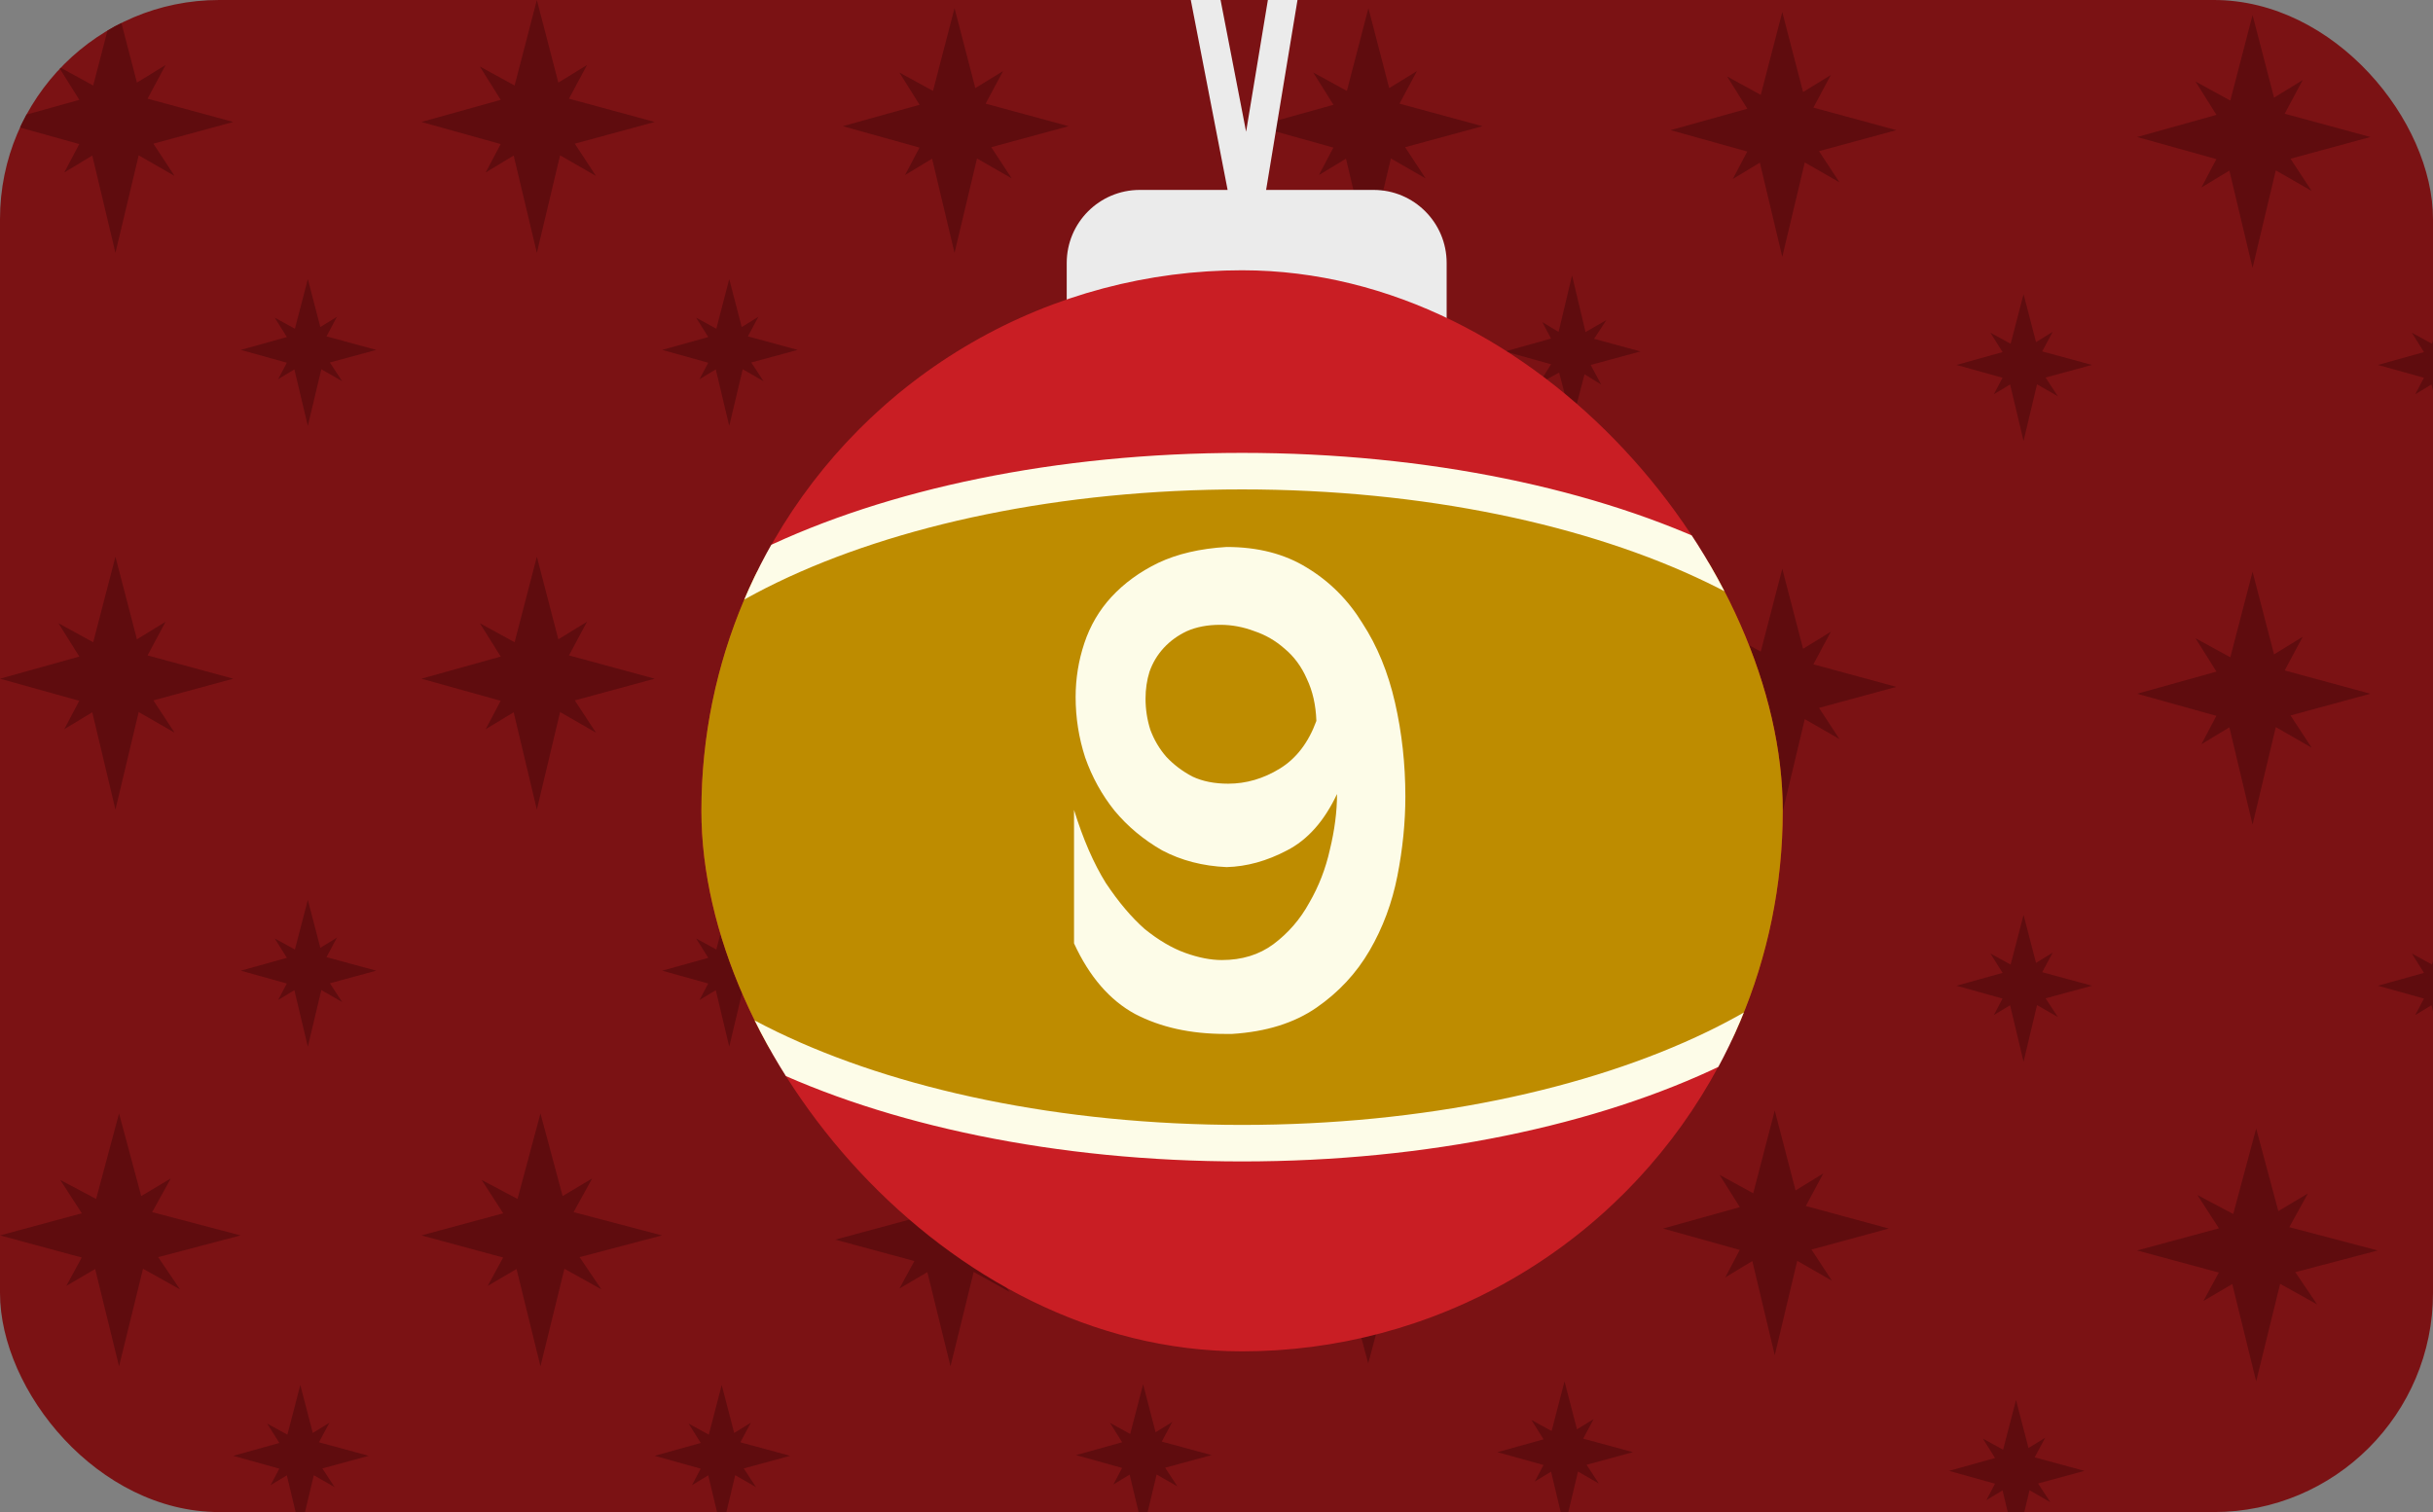 <?xml version="1.0" encoding="UTF-8"?> <svg xmlns="http://www.w3.org/2000/svg" width="333" height="207" viewBox="0 0 333 207" fill="none"><rect x="0" y="0" width="333" height="207" fill="#808080" stroke="none"/><g clip-path="url(#clip0_73_1444)"><rect width="333" height="207" rx="30" fill="#7B1214"></rect><path fill-rule="evenodd" clip-rule="evenodd" d="M77.251 173.694L73.972 187.047L70.7 173.724L66.755 176.037L68.864 172.154L57.677 169.128L68.874 166.099L65.926 161.536L70.832 164.138L73.972 152.431L77.005 163.739L81.049 161.332L78.506 165.94L90.603 169.128L79.327 172.1L82.31 176.511L77.251 173.694Z" fill="#5F0C0E"></path><path fill-rule="evenodd" clip-rule="evenodd" d="M19.574 173.694L16.295 187.047L13.023 173.724L9.078 176.037L11.187 172.154L0 169.128L11.197 166.099L8.25 161.536L13.155 164.138L16.295 152.431L19.328 163.739L23.372 161.332L20.829 165.94L32.926 169.128L21.65 172.1L24.633 176.511L19.574 173.694Z" fill="#5F0C0E"></path><path fill-rule="evenodd" clip-rule="evenodd" d="M190.981 89.166L187.801 75.814L184.629 89.136L180.803 86.823L182.848 90.706L172 93.732L182.858 96.761L180 101.324L184.756 98.722L187.801 110.429L190.742 99.121L194.664 101.528L192.198 96.92L203.928 93.732L192.994 90.761L195.887 86.349L190.981 89.166Z" fill="#5F0C0E"></path><path fill-rule="evenodd" clip-rule="evenodd" d="M76.658 97.479L73.478 110.832L70.305 97.509L66.48 99.822L68.525 95.939L57.677 92.913L68.535 89.884L65.676 85.321L70.433 87.923L73.478 76.216L76.419 87.523L80.341 85.117L77.875 89.725L89.605 92.913L78.671 95.884L81.563 100.296L76.658 97.479Z" fill="#5F0C0E"></path><path fill-rule="evenodd" clip-rule="evenodd" d="M18.981 97.479L15.801 110.832L12.629 97.509L8.803 99.822L10.848 95.939L0 92.913L10.858 89.884L8 85.321L12.756 87.923L15.801 76.216L18.742 87.524L22.664 85.117L20.198 89.725L31.928 92.913L20.994 95.884L23.887 100.296L18.981 97.479Z" fill="#5F0C0E"></path><path fill-rule="evenodd" clip-rule="evenodd" d="M190.544 165.382L187.265 152.029L183.993 165.352L180.048 163.039L182.157 166.922L170.97 169.948L182.167 172.977L179.22 177.54L184.125 174.938L187.265 186.645L190.298 175.337L194.342 177.744L191.799 173.136L203.896 169.948L192.62 166.976L195.603 162.565L190.544 165.382Z" fill="#5F0C0E"></path><path fill-rule="evenodd" clip-rule="evenodd" d="M76.658 21.264L73.478 34.616L70.305 21.293L66.48 23.606L68.525 19.723L57.677 16.697L68.535 13.668L65.676 9.106L70.433 11.707L73.478 0L76.419 11.308L80.341 8.901L77.875 13.509L89.605 16.697L78.671 19.669L81.563 24.081L76.658 21.264Z" fill="#5F0C0E"></path><path fill-rule="evenodd" clip-rule="evenodd" d="M18.981 21.264L15.801 34.616L12.629 21.293L8.803 23.606L10.848 19.723L0 16.697L10.858 13.668L8 9.106L12.756 11.707L15.801 0L18.742 11.308L22.664 8.901L20.198 13.509L31.928 16.697L20.994 19.669L23.887 24.081L18.981 21.264Z" fill="#5F0C0E"></path><path fill-rule="evenodd" clip-rule="evenodd" d="M101.656 135.537L99.81 143.29L97.968 135.554L95.746 136.897L96.934 134.643L90.635 132.886L96.939 131.127L95.28 128.477L98.042 129.988L99.81 123.19L101.517 129.756L103.795 128.359L102.363 131.034L109.174 132.886L102.825 134.611L104.504 137.173L101.656 135.537Z" fill="#5F0C0E"></path><path fill-rule="evenodd" clip-rule="evenodd" d="M159.333 135.537L157.486 143.29L155.644 135.554L153.423 136.897L154.61 134.643L148.312 132.886L154.616 131.127L152.957 128.477L155.718 129.988L157.486 123.19L159.194 129.757L161.472 128.359L160.04 131.034L166.85 132.886L160.502 134.611L162.181 137.173L159.333 135.537Z" fill="#5F0C0E"></path><path fill-rule="evenodd" clip-rule="evenodd" d="M159.333 50.551L157.486 58.305L155.644 50.569L153.423 51.912L154.61 49.657L148.312 47.9L154.616 46.142L152.957 43.492L155.718 45.003L157.486 38.205L159.194 44.771L161.472 43.373L160.04 46.049L166.85 47.9L160.502 49.626L162.181 52.187L159.333 50.551Z" fill="#5F0C0E"></path><path fill-rule="evenodd" clip-rule="evenodd" d="M100.626 201.952L98.78 209.706L96.938 201.97L94.716 203.313L95.904 201.058L89.605 199.301L95.909 197.542L94.25 194.893L97.012 196.404L98.78 189.606L100.487 196.172L102.765 194.774L101.333 197.45L108.144 199.301L101.795 201.027L103.474 203.588L100.626 201.952Z" fill="#5F0C0E"></path><path fill-rule="evenodd" clip-rule="evenodd" d="M158.302 201.855L156.456 209.608L154.614 201.873L152.393 203.216L153.58 200.961L147.281 199.204L153.586 197.445L151.926 194.796L154.688 196.307L156.456 189.509L158.164 196.075L160.441 194.677L159.009 197.353L165.82 199.204L159.471 200.929L161.151 203.491L158.302 201.855Z" fill="#5F0C0E"></path><path fill-rule="evenodd" clip-rule="evenodd" d="M215.979 201.453L214.133 209.207L212.291 201.471L210.07 202.814L211.257 200.559L204.958 198.802L211.263 197.043L209.603 194.394L212.365 195.905L214.133 189.107L215.841 195.673L218.118 194.275L216.686 196.951L223.497 198.802L217.148 200.528L218.828 203.089L215.979 201.453Z" fill="#5F0C0E"></path><path fill-rule="evenodd" clip-rule="evenodd" d="M217.009 130.944L215.163 123.191L213.321 130.927L211.1 129.584L212.287 131.838L205.988 133.595L212.293 135.354L210.633 138.003L213.395 136.493L215.163 143.291L216.871 136.724L219.148 138.122L217.716 135.447L224.527 133.595L218.178 131.87L219.858 129.308L217.009 130.944Z" fill="#5F0C0E"></path><path fill-rule="evenodd" clip-rule="evenodd" d="M43.979 135.537L42.133 143.29L40.291 135.554L38.069 136.897L39.257 134.643L32.958 132.886L39.263 131.127L37.603 128.477L40.365 129.988L42.133 123.19L43.841 129.757L46.118 128.359L44.686 131.034L51.497 132.886L45.148 134.611L46.828 137.173L43.979 135.537Z" fill="#5F0C0E"></path><path fill-rule="evenodd" clip-rule="evenodd" d="M43.979 50.551L42.133 58.305L40.291 50.569L38.069 51.912L39.257 49.657L32.958 47.9L39.263 46.142L37.603 43.492L40.365 45.003L42.133 38.205L43.841 44.771L46.118 43.373L44.686 46.049L51.497 47.9L45.148 49.626L46.828 52.187L43.979 50.551Z" fill="#5F0C0E"></path><path fill-rule="evenodd" clip-rule="evenodd" d="M101.656 50.551L99.81 58.305L97.968 50.569L95.746 51.912L96.934 49.657L90.635 47.9L96.939 46.142L95.28 43.492L98.042 45.003L99.81 38.205L101.517 44.771L103.795 43.373L102.363 46.049L109.174 47.9L102.825 49.626L104.504 52.187L101.656 50.551Z" fill="#5F0C0E"></path><path fill-rule="evenodd" clip-rule="evenodd" d="M217.009 45.459L215.163 37.706L213.321 45.441L211.1 44.098L212.287 46.353L205.988 48.11L212.293 49.869L210.633 52.518L213.395 51.007L215.163 57.805L216.871 51.239L219.148 52.637L217.716 49.961L224.527 48.11L218.178 46.385L219.858 43.823L217.009 45.459Z" fill="#5F0C0E"></path><path fill-rule="evenodd" clip-rule="evenodd" d="M42.949 201.952L41.103 209.706L39.261 201.97L37.04 203.313L38.227 201.058L31.928 199.301L38.233 197.542L36.573 194.893L39.335 196.404L41.103 189.606L42.811 196.172L45.088 194.774L43.656 197.45L50.467 199.301L44.118 201.027L45.798 203.588L42.949 201.952Z" fill="#5F0C0E"></path><path fill-rule="evenodd" clip-rule="evenodd" d="M133.266 174.125L130.093 187.047L126.926 174.154L123.109 176.392L125.15 172.635L114.323 169.706L125.16 166.775L122.307 162.359L127.054 164.877L130.093 153.548L133.028 164.491L136.942 162.162L134.481 166.621L146.187 169.706L135.275 172.582L138.162 176.851L133.266 174.125Z" fill="#5F0C0E"></path><path fill-rule="evenodd" clip-rule="evenodd" d="M133.722 97.909L130.645 110.832L127.574 97.939L123.872 100.177L125.851 96.419L115.353 93.491L125.861 90.559L123.095 86.144L127.698 88.662L130.645 77.332L133.491 88.275L137.286 85.946L134.9 90.406L146.251 93.491L135.67 96.367L138.469 100.636L133.722 97.909Z" fill="#5F0C0E"></path><path fill-rule="evenodd" clip-rule="evenodd" d="M133.722 21.694L130.645 34.616L127.574 21.723L123.872 23.962L125.851 20.204L115.353 17.275L125.861 14.344L123.095 9.928L127.698 12.446L130.645 1.117L133.491 12.06L137.286 9.731L134.9 14.19L146.251 17.275L135.67 20.151L138.469 24.421L133.722 21.694Z" fill="#5F0C0E"></path><path fill-rule="evenodd" clip-rule="evenodd" d="M190.369 21.694L187.291 34.616L184.221 21.723L180.519 23.962L182.498 20.204L172 17.275L182.508 14.344L179.742 9.928L184.345 12.446L187.291 1.117L190.138 12.06L193.933 9.731L191.547 14.19L202.898 17.275L192.317 20.151L195.116 24.421L190.369 21.694Z" fill="#5F0C0E"></path><path fill-rule="evenodd" clip-rule="evenodd" d="M247.015 22.235L243.938 35.157L240.868 22.264L237.166 24.503L239.145 20.745L228.646 17.816L239.154 14.885L236.388 10.47L240.991 12.988L243.938 1.658L246.784 12.601L250.58 10.272L248.193 14.731L259.545 17.816L248.963 20.692L251.763 24.962L247.015 22.235Z" fill="#5F0C0E"></path><path fill-rule="evenodd" clip-rule="evenodd" d="M247.015 98.451L243.938 111.373L240.868 98.48L237.166 100.718L239.145 96.96L228.646 94.032L239.154 91.101L236.388 86.685L240.991 89.203L243.938 77.873L246.784 88.817L250.58 86.487L248.193 90.947L259.545 94.032L248.963 96.908L251.763 101.177L247.015 98.451Z" fill="#5F0C0E"></path><path fill-rule="evenodd" clip-rule="evenodd" d="M245.985 172.606L242.908 185.528L239.838 172.635L236.136 174.874L238.115 171.116L227.617 168.187L238.125 165.256L235.359 160.841L239.961 163.358L242.908 152.029L245.754 162.972L249.55 160.643L247.163 165.102L258.515 168.187L247.934 171.063L250.733 175.333L245.985 172.606Z" fill="#5F0C0E"></path><path fill-rule="evenodd" clip-rule="evenodd" d="M311.484 99.539L308.304 112.892L305.132 99.569L301.306 101.882L303.351 97.999L292.503 94.973L303.361 91.944L300.503 87.381L305.259 89.983L308.304 78.276L311.245 89.584L315.167 87.177L312.701 91.785L324.431 94.973L313.497 97.945L316.39 102.356L311.484 99.539Z" fill="#5F0C0E"></path><path fill-rule="evenodd" clip-rule="evenodd" d="M336.482 52.611L334.636 60.364L332.794 52.629L330.573 53.972L331.76 51.717L325.461 49.96L331.766 48.201L330.106 45.552L332.868 47.062L334.636 40.265L336.344 46.831L338.621 45.433L337.189 48.109L344 49.96L337.651 51.685L339.331 54.247L336.482 52.611Z" fill="#5F0C0E"></path><path fill-rule="evenodd" clip-rule="evenodd" d="M312.077 175.754L308.798 189.107L305.526 175.784L301.581 178.097L303.69 174.214L292.503 171.188L303.7 168.159L300.753 163.596L305.658 166.198L308.798 154.491L311.831 165.799L315.875 163.392L313.332 168L325.429 171.188L314.153 174.16L317.136 178.571L312.077 175.754Z" fill="#5F0C0E"></path><path fill-rule="evenodd" clip-rule="evenodd" d="M336.482 137.597L334.636 145.35L332.794 137.614L330.573 138.957L331.76 136.703L325.461 134.946L331.766 133.187L330.106 130.537L332.868 132.048L334.636 125.25L336.344 131.817L338.621 130.419L337.189 133.095L344 134.946L337.651 136.671L339.331 139.233L336.482 137.597Z" fill="#5F0C0E"></path><path fill-rule="evenodd" clip-rule="evenodd" d="M335.452 204.012L333.606 211.766L331.764 204.03L329.543 205.373L330.73 203.118L324.431 201.361L330.736 199.602L329.076 196.953L331.838 198.464L333.606 191.666L335.314 198.232L337.591 196.834L336.159 199.51L342.97 201.361L336.621 203.087L338.301 205.648L335.452 204.012Z" fill="#5F0C0E"></path><path fill-rule="evenodd" clip-rule="evenodd" d="M278.805 137.597L276.959 145.35L275.117 137.614L272.896 138.957L274.083 136.703L267.784 134.946L274.089 133.187L272.429 130.537L275.191 132.048L276.959 125.25L278.667 131.816L280.944 130.419L279.512 133.094L286.323 134.946L279.974 136.671L281.654 139.233L278.805 137.597Z" fill="#5F0C0E"></path><path fill-rule="evenodd" clip-rule="evenodd" d="M278.805 52.611L276.959 60.364L275.117 52.629L272.896 53.972L274.083 51.717L267.784 49.96L274.089 48.201L272.429 45.552L275.191 47.062L276.959 40.265L278.667 46.831L280.944 45.433L279.512 48.109L286.323 49.96L279.974 51.685L281.654 54.247L278.805 52.611Z" fill="#5F0C0E"></path><path fill-rule="evenodd" clip-rule="evenodd" d="M311.484 23.323L308.304 36.676L305.132 23.353L301.306 25.666L303.351 21.783L292.503 18.757L303.361 15.728L300.503 11.165L305.259 13.767L308.304 2.06L311.245 13.368L315.167 10.961L312.701 15.569L324.431 18.757L313.497 21.729L316.39 26.14L311.484 23.323Z" fill="#5F0C0E"></path><path fill-rule="evenodd" clip-rule="evenodd" d="M277.776 204.012L275.929 211.766L274.087 204.03L271.866 205.373L273.053 203.118L266.754 201.361L273.059 199.602L271.4 196.953L274.161 198.464L275.929 191.666L277.637 198.232L279.914 196.834L278.482 199.51L285.293 201.361L278.945 203.087L280.624 205.648L277.776 204.012Z" fill="#5F0C0E"></path><path fill-rule="evenodd" clip-rule="evenodd" d="M174.357 -5L178.304 -4.348L173.29 26H188C193.523 26 198 30.477 198 36V50C198 55.523 193.523 60 188 60H156C150.477 60 146 55.523 146 50V36C146 30.477 150.477 26 156 26H168.021L162.321 -3.413L166.248 -4.174L170.552 18.033L174.357 -5Z" fill="#EBEBEB"></path><g clip-path="url(#clip1_73_1444)"><circle cx="170" cy="111" r="74" fill="#C91E24"></circle><path d="M170 156.5C195.145 156.5 218.033 151.579 234.728 143.51C251.247 135.525 262.5 124.014 262.5 110.5C262.5 96.986 251.247 85.475 234.728 77.49C218.033 69.421 195.145 64.5 170 64.5C144.855 64.5 121.967 69.421 105.272 77.49C88.753 85.475 77.5 96.986 77.5 110.5C77.5 124.014 88.753 135.525 105.272 143.51C121.967 151.579 144.855 156.5 170 156.5Z" fill="#BE8C00" stroke="#FDFCE8" stroke-width="5"></path><path d="M147 110.876C148.233 114.864 149.683 118.199 151.35 120.881C153.09 123.491 154.866 125.594 156.679 127.189C158.564 128.711 160.413 129.799 162.225 130.451C164.038 131.104 165.705 131.43 167.228 131.43C169.983 131.43 172.339 130.705 174.296 129.255C176.326 127.732 177.958 125.847 179.19 123.6C180.495 121.352 181.438 118.924 182.018 116.314C182.67 113.631 182.996 111.094 182.996 108.701C181.256 112.399 178.973 114.972 176.145 116.422C173.39 117.872 170.635 118.634 167.88 118.706C164.618 118.561 161.681 117.8 159.071 116.422C156.534 114.972 154.359 113.16 152.546 110.985C150.806 108.81 149.465 106.381 148.523 103.699C147.653 101.016 147.218 98.261 147.218 95.434C147.218 92.896 147.616 90.431 148.414 88.039C149.211 85.646 150.444 83.544 152.111 81.731C153.851 79.846 155.99 78.287 158.528 77.055C161.138 75.823 164.255 75.097 167.88 74.88C172.158 74.88 175.819 75.823 178.864 77.707C181.981 79.593 184.519 82.13 186.476 85.32C188.506 88.438 189.993 92.062 190.935 96.195C191.878 100.327 192.349 104.605 192.349 109.028C192.349 112.58 191.986 116.205 191.261 119.902C190.536 123.6 189.268 127.007 187.455 130.125C185.643 133.242 183.214 135.852 180.169 137.955C177.124 140.057 173.281 141.254 168.641 141.544H167.663C162.95 141.544 158.854 140.637 155.374 138.825C151.894 136.94 149.103 133.714 147 129.146V110.876ZM167.01 85.537C165.27 85.537 163.748 85.828 162.443 86.407C161.21 86.987 160.159 87.749 159.289 88.691C158.419 89.634 157.766 90.721 157.331 91.954C156.969 93.114 156.788 94.346 156.788 95.651C156.788 97.101 157.005 98.515 157.44 99.892C157.948 101.27 158.673 102.502 159.615 103.59C160.63 104.677 161.826 105.584 163.204 106.309C164.581 106.961 166.213 107.287 168.098 107.287C170.563 107.287 172.919 106.599 175.166 105.221C177.414 103.844 179.081 101.669 180.169 98.696C180.096 96.521 179.661 94.6 178.864 92.933C178.139 91.265 177.124 89.888 175.819 88.8C174.586 87.713 173.209 86.915 171.686 86.407C170.164 85.828 168.605 85.537 167.01 85.537Z" fill="#FDFCE8"></path></g></g><defs><clipPath id="clip0_73_1444"><rect width="333" height="207" rx="30" fill="white"></rect></clipPath><clipPath id="clip1_73_1444"><rect x="96" y="37" width="148" height="148" rx="74" fill="white"></rect></clipPath></defs></svg> 